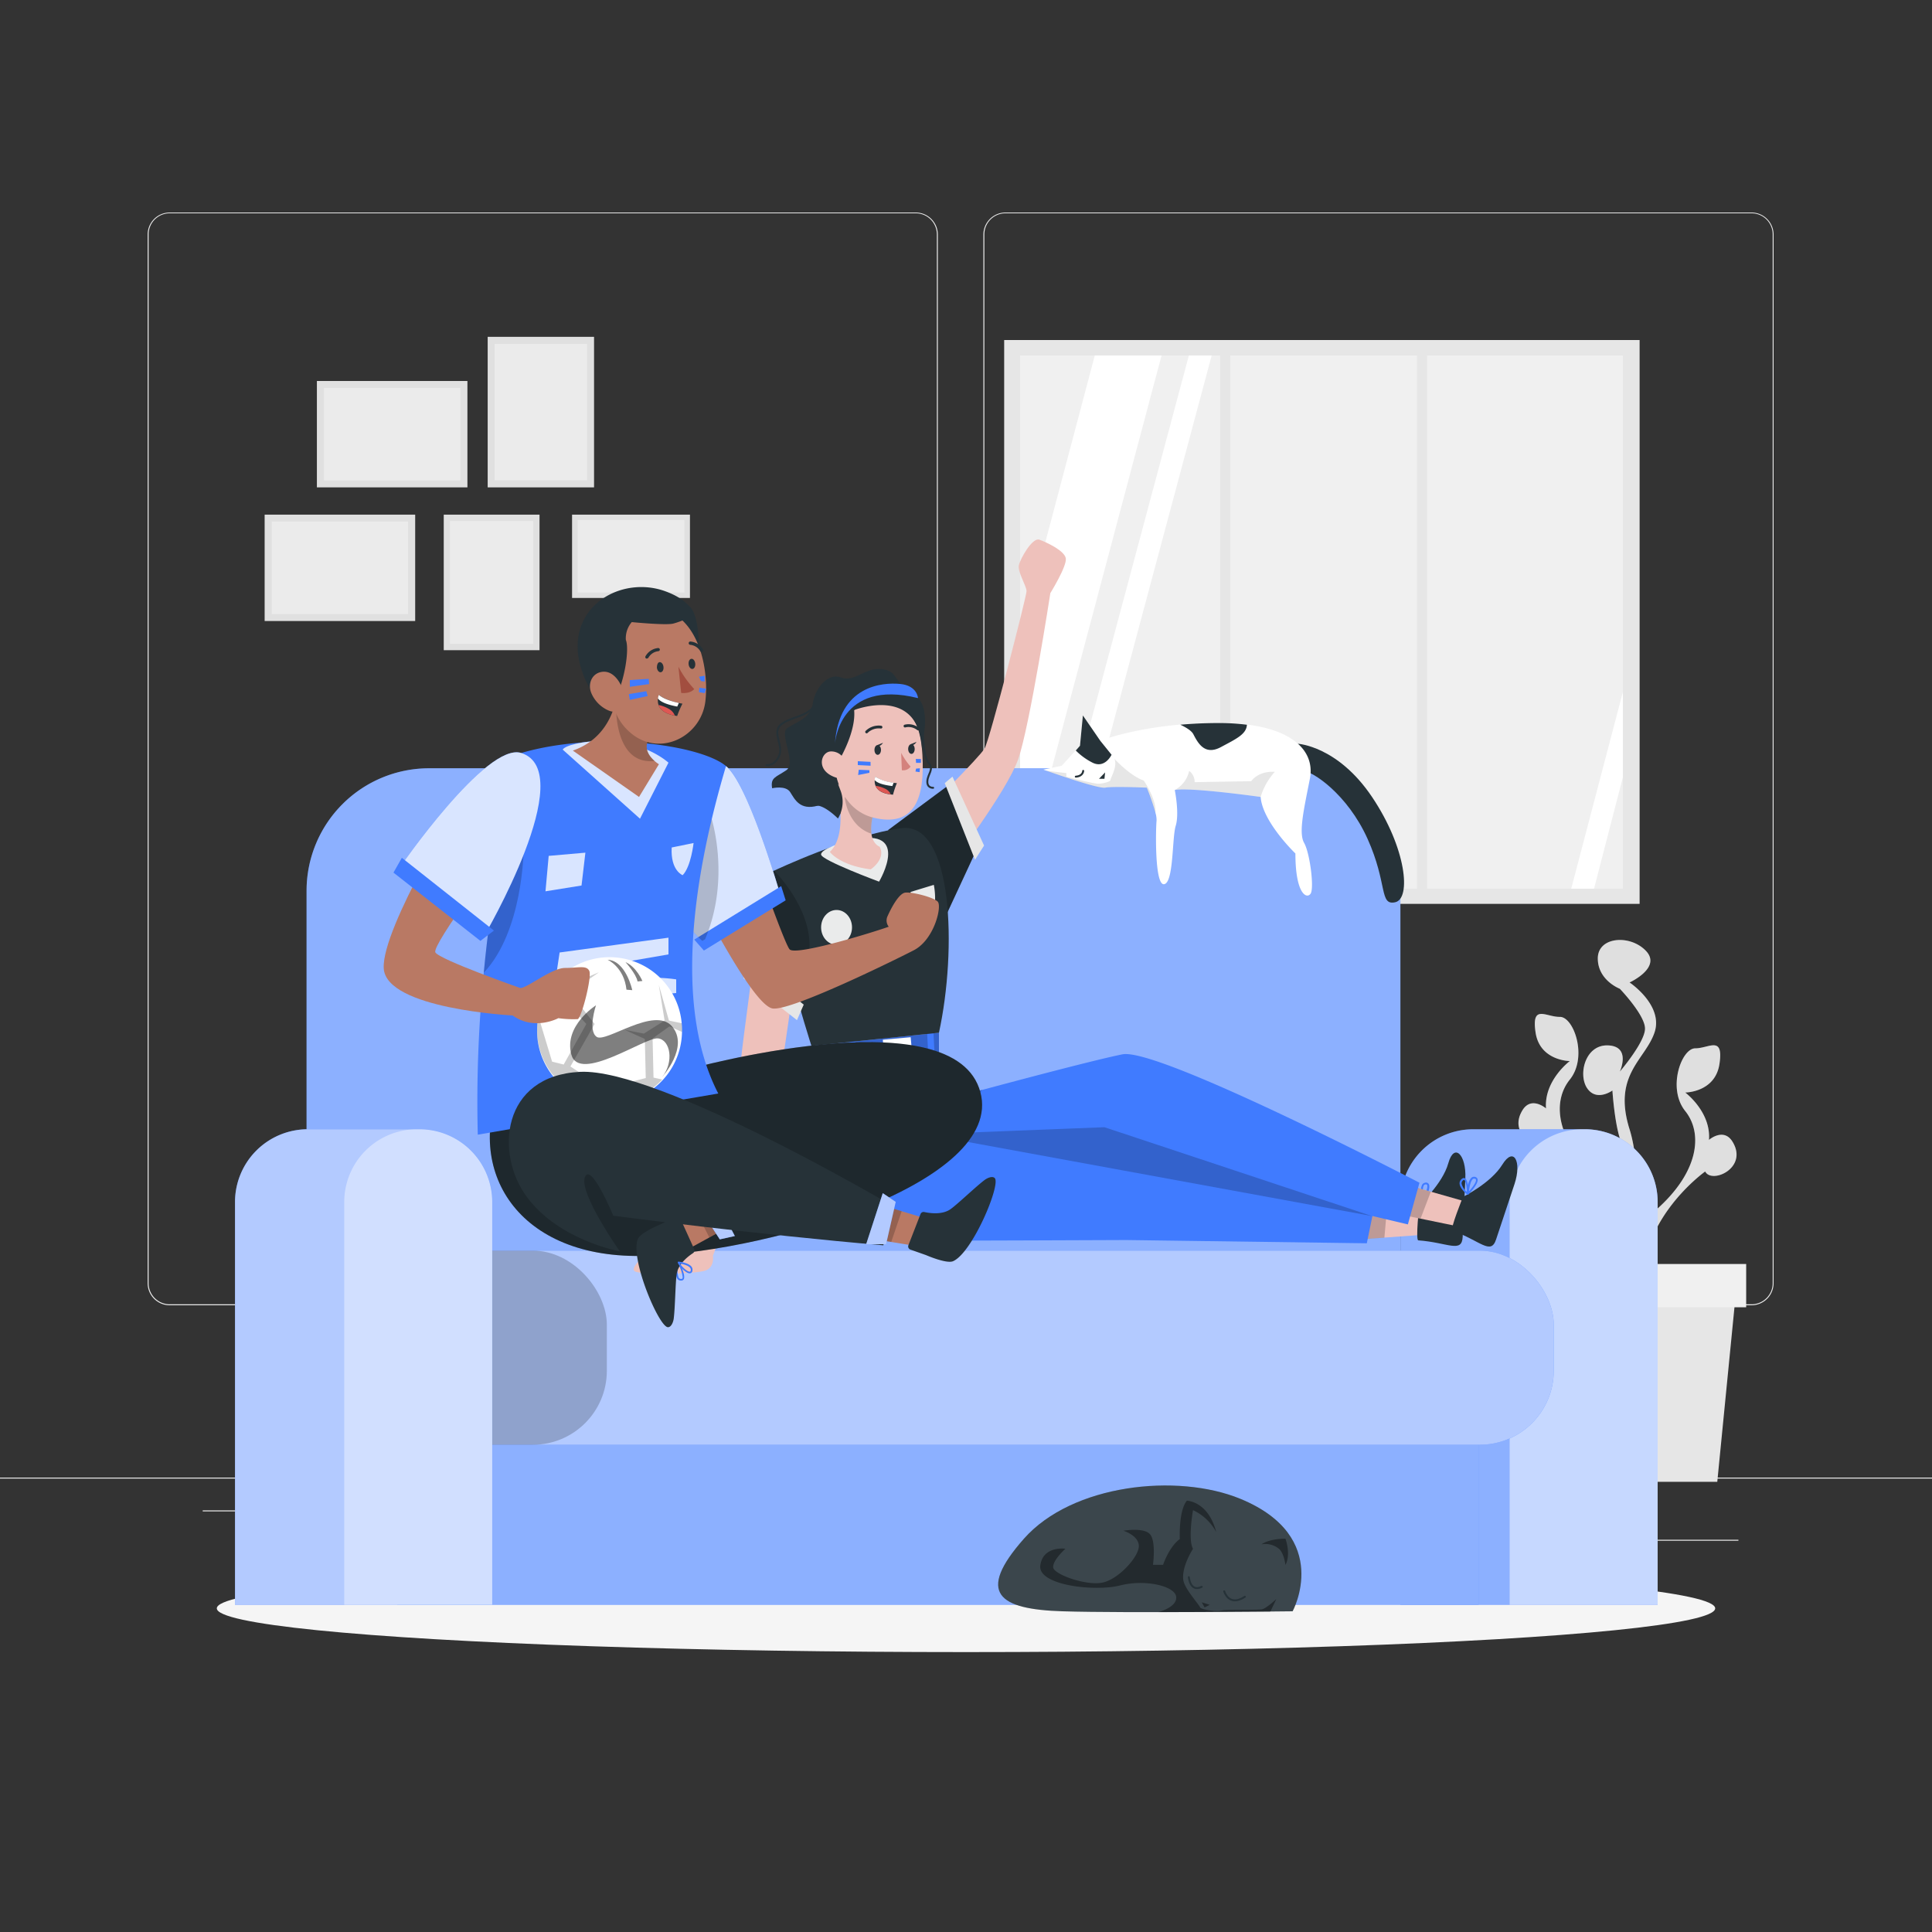 <svg xmlns="http://www.w3.org/2000/svg" viewBox="0 0 500 500"><rect x="0" y="0" width="500" height="500" fill="#333333" stroke="none"/><g id="freepik--background-complete--inject-1"><rect y="382.4" width="500" height="0.25" style="fill:#ebebeb"></rect><rect x="416.78" y="398.49" width="33.12" height="0.25" style="fill:#ebebeb"></rect><rect x="322.53" y="401.21" width="8.69" height="0.25" style="fill:#ebebeb"></rect><rect x="396.59" y="389.21" width="19.19" height="0.25" style="fill:#ebebeb"></rect><rect x="52.46" y="390.89" width="43.19" height="0.25" style="fill:#ebebeb"></rect><rect x="104.56" y="390.89" width="6.33" height="0.25" style="fill:#ebebeb"></rect><rect x="131.47" y="395.11" width="93.68" height="0.25" style="fill:#ebebeb"></rect><path d="M237,337.8H43.91a5.71,5.71,0,0,1-5.7-5.71V60.66A5.71,5.71,0,0,1,43.91,55H237a5.71,5.71,0,0,1,5.71,5.71V332.09A5.71,5.71,0,0,1,237,337.8ZM43.91,55.2a5.46,5.46,0,0,0-5.45,5.46V332.09a5.46,5.46,0,0,0,5.45,5.46H237a5.47,5.47,0,0,0,5.46-5.46V60.66A5.47,5.47,0,0,0,237,55.2Z" style="fill:#ebebeb"></path><path d="M453.31,337.8H260.21a5.72,5.72,0,0,1-5.71-5.71V60.66A5.72,5.72,0,0,1,260.21,55h193.1A5.71,5.71,0,0,1,459,60.66V332.09A5.71,5.71,0,0,1,453.31,337.8ZM260.21,55.2a5.47,5.47,0,0,0-5.46,5.46V332.09a5.47,5.47,0,0,0,5.46,5.46h193.1a5.47,5.47,0,0,0,5.46-5.46V60.66a5.47,5.47,0,0,0-5.46-5.46Z" style="fill:#ebebeb"></path><rect x="259.88" y="88" width="164.45" height="145.92" style="fill:#e6e6e6"></rect><rect x="264" y="92" width="156" height="138" style="fill:#f0f0f0"></rect><polygon points="300.61 92 264 229.7 264 165 283.33 92 300.61 92" style="fill:#fff"></polygon><polygon points="313.58 92 276.64 230 270.75 230 307.68 92 313.58 92" style="fill:#fff"></polygon><polygon points="420 179.08 420 201.13 412.53 230 406.63 230 420 179.08" style="fill:#fff"></polygon><rect x="315.78" y="89.52" width="2.63" height="143.56" style="fill:#e6e6e6"></rect><rect x="366.71" y="89.52" width="2.63" height="143.56" style="fill:#e6e6e6"></rect><path d="M448.39,295.5c-2.31-3.8-6.11-.5-6.11-.5.55-7.28-6.15-12.26-6.15-12.26s7.78,0,8.87-7.43-2.72-4-6.28-4-7.29,10.36-2.59,16.22,3.44,15.86-7.42,25.48a21,21,0,0,0-5.66,8.84c.82-8.83,1.28-21.28-1.32-29.59-4.42-14.11,4-17.91,6.44-25s-6.44-13-6.44-13,8.34-3.8,4.27-8.14-12.49-3.76-12.49,1.92,5.7,7.85,5.7,7.85,6.52,6.78,6.52,10.31-6.52,11.13-6.52,11.13,3-6.5-3-6.78-7.87,7.6-5.43,11.12,6.51.55,6.51.55.48,7.6,1.87,12.21c.61,2,.32,10-.19,18.28a20.4,20.4,0,0,0-5.29-7.85c-10.86-9.61-12.12-19.61-7.41-25.47s1-16.27-2.59-16.22-7.37-3.41-6.28,4,8.87,7.43,8.87,7.43-6.7,5-6.16,12.26c0,0-3.8-3.31-6.11.49-4.12,6.79,5.43,11,7,7.66,0,0,20.24,14.33,15.36,35l1.13,1.67-.24,2.67,1.59-.68,1.8,2.66a60.3,60.3,0,0,0,.46,9l4.84-7.15c-4.89-20.63,15.36-35,15.36-35C443,306.49,452.51,302.28,448.39,295.5Z" style="fill:#e0e0e0"></path><path d="M448.39,295.5c-2.31-3.8-6.11-.5-6.11-.5.55-7.28-6.15-12.26-6.15-12.26s7.78,0,8.87-7.43-2.72-4-6.28-4-7.29,10.36-2.59,16.22,3.44,15.86-7.42,25.48a21,21,0,0,0-5.66,8.84c.82-8.83,1.28-21.28-1.32-29.59-4.42-14.11,4-17.91,6.44-25s-6.44-13-6.44-13,8.34-3.8,4.27-8.14-12.49-3.76-12.49,1.92,5.7,7.85,5.7,7.85,6.52,6.78,6.52,10.31-6.52,11.13-6.52,11.13,3-6.5-3-6.78-7.87,7.6-5.43,11.12,6.51.55,6.51.55.48,7.6,1.87,12.21c.61,2,.32,10-.19,18.28a20.4,20.4,0,0,0-5.29-7.85c-10.86-9.61-12.12-19.61-7.41-25.47s1-16.27-2.59-16.22-7.37-3.41-6.28,4,8.87,7.43,8.87,7.43-6.7,5-6.16,12.26c0,0-3.8-3.31-6.11.49-4.12,6.79,5.43,11,7,7.66,0,0,20.24,14.33,15.36,35l1.13,1.67-.24,2.67,1.59-.68,1.8,2.66a60.3,60.3,0,0,0,.46,9l4.84-7.15c-4.89-20.63,15.36-35,15.36-35C443,306.49,452.51,302.28,448.39,295.5Z" style="fill:#e0e0e0;opacity:0.2;isolation:isolate"></path><polygon points="444.43 383.49 398.06 383.49 393.05 332.72 449.43 332.72 444.43 383.49" style="fill:#e6e6e6"></polygon><rect x="390.58" y="327.12" width="61.33" height="11.2" style="fill:#f0f0f0"></rect><rect x="74.21" y="127.48" width="27.53" height="38.96" transform="translate(-58.99 234.93) rotate(-90)" style="fill:#e0e0e0"></rect><rect x="76" y="129.31" width="23.94" height="35.3" transform="translate(-58.99 234.93) rotate(-90)" style="fill:#ebebeb"></rect><rect x="87.72" y="92.89" width="27.53" height="38.96" transform="translate(-10.88 213.85) rotate(-90)" style="fill:#e0e0e0"></rect><rect x="89.51" y="94.72" width="23.94" height="35.3" transform="translate(-10.88 213.85) rotate(-90)" style="fill:#ebebeb"></rect><rect x="114.84" y="133.19" width="24.79" height="35.08" style="fill:#e0e0e0"></rect><rect x="116.46" y="134.84" width="21.56" height="31.78" style="fill:#ebebeb"></rect><rect x="126.21" y="87.17" width="27.53" height="38.96" style="fill:#e0e0e0"></rect><rect x="128" y="89.01" width="23.94" height="35.3" style="fill:#ebebeb"></rect><rect x="152.53" y="128.72" width="21.56" height="30.51" transform="translate(307.28 -19.34) rotate(90)" style="fill:#e0e0e0"></rect><rect x="153.93" y="130.15" width="18.75" height="27.64" transform="translate(307.28 -19.34) rotate(90)" style="fill:#ebebeb"></rect></g><g id="freepik--Shadow--inject-1"><ellipse id="freepik--path--inject-1" cx="250" cy="416.24" rx="193.89" ry="11.32" style="fill:#f5f5f5"></ellipse></g><g id="freepik--Sofa--inject-1"><path d="M111,198.83H330.72a31.7,31.7,0,0,1,31.7,31.7v126a0,0,0,0,1,0,0H79.34a0,0,0,0,1,0,0v-126A31.7,31.7,0,0,1,111,198.83Z" style="fill:#407BFF"></path><path d="M111,198.83H330.72a31.7,31.7,0,0,1,31.7,31.7v126a0,0,0,0,1,0,0H79.34a0,0,0,0,1,0,0v-126A31.7,31.7,0,0,1,111,198.83Z" style="fill:#fff;opacity:0.4;isolation:isolate"></path><path d="M381.27,292.25h28.89A18.84,18.84,0,0,1,429,311.09V415.33a0,0,0,0,1,0,0H362.43a0,0,0,0,1,0,0V311.09A18.84,18.84,0,0,1,381.27,292.25Z" style="fill:#407BFF"></path><path d="M381.27,292.25h28.89A18.84,18.84,0,0,1,429,311.09V415.33a0,0,0,0,1,0,0H362.43a0,0,0,0,1,0,0V311.09A18.84,18.84,0,0,1,381.27,292.25Z" style="fill:#fff;opacity:0.4;isolation:isolate"></path><path d="M409.54,292.25h.61A18.84,18.84,0,0,1,429,311.09V415.33a0,0,0,0,1,0,0H390.7a0,0,0,0,1,0,0V311.09A18.84,18.84,0,0,1,409.54,292.25Z" style="fill:#fff;opacity:0.5;isolation:isolate"></path><rect x="102.85" y="367.45" width="279.79" height="47.88" style="fill:#407BFF"></rect><rect x="102.85" y="367.45" width="279.79" height="47.88" style="fill:#fff;opacity:0.4;isolation:isolate"></rect><rect x="91.9" y="323.66" width="310.21" height="50.24" rx="19.15" style="fill:#407BFF"></rect><rect x="91.9" y="323.66" width="310.21" height="50.24" rx="19.15" style="fill:#fff;opacity:0.6;isolation:isolate"></rect><rect x="92.25" y="323.66" width="64.8" height="50.24" rx="19.15" style="opacity:0.2;isolation:isolate"></rect><path d="M79.66,292.25h28.89a18.84,18.84,0,0,1,18.84,18.84V415.33a0,0,0,0,1,0,0H60.82a0,0,0,0,1,0,0V311.09A18.84,18.84,0,0,1,79.66,292.25Z" style="fill:#407BFF"></path><path d="M79.66,292.25h28.89a18.84,18.84,0,0,1,18.84,18.84V415.33a0,0,0,0,1,0,0H60.82a0,0,0,0,1,0,0V311.09A18.84,18.84,0,0,1,79.66,292.25Z" style="fill:#fff;opacity:0.6;isolation:isolate"></path><path d="M107.93,292.25h.61a18.84,18.84,0,0,1,18.84,18.84V415.33a0,0,0,0,1,0,0H89.09a0,0,0,0,1,0,0V311.09A18.84,18.84,0,0,1,107.93,292.25Z" style="fill:#fff;opacity:0.4;isolation:isolate"></path><path d="M335.85,192.48s10.32.52,19.23,13.77,10.17,26.33,6,27.25-1.91-4.75-7.16-16.42-14.38-17.58-16.69-17.58S335.85,192.48,335.85,192.48Z" style="fill:#263238"></path><path d="M339.2,231.25c-.95,1.5-3.95.26-3.95-10.37,0,0-8.5-8.13-9-14.63,0,0-18.16-2.56-22.22-1.8h0v0c.1.5,1.2,6.2.24,9.28s-.5,14.73-3,15.1-2.16-14.5-1.95-16.44a6.64,6.64,0,0,0-.28-2,58.45,58.45,0,0,0-2.27-6.54s-8.75-.38-10.75,0c-1.74.32-12.57-3.45-15.35-4.44l-.65-.23,4.75-1L279.5,193l.75-7.84,4.5,6.55s11.25-4.5,30-4.63,25.75,6.73,24.25,14.43-3,14-1.5,16.62S340.14,229.75,339.2,231.25Z" style="fill:#fff;isolation:isolate"></path><path d="M296,202s3.45,5,3,8.42a58.45,58.45,0,0,0-2.27-6.54s-8.75-.38-10.75,0c-1.74.32-12.57-3.45-15.35-4.44l5.35.64V201s7.25,1.92,8.42,1.83,3-.5,3-1,1.9-3.57,1-5.44C288.67,196.65,292.61,200.87,296,202Z" style="opacity:0.1;isolation:isolate"></path><path d="M329.92,199.75a17.07,17.07,0,0,0-3.67,6.5s-18.16-2.56-22.22-1.8a7.36,7.36,0,0,0,3.72-4.95,3.55,3.55,0,0,1,1.42,2.92l14.66-.25S325.5,199.5,329.92,199.75Z" style="opacity:0.1;isolation:isolate"></path><path d="M287.67,195.33s-1.67,3.59-4.84,2.09a16.71,16.71,0,0,1-4.42-3.19L279.5,193l.75-7.84,4.5,6.55Z" style="fill:#263238"></path><path d="M322.7,187.56c-.12,2.49-2.88,3.71-6.7,5.77-4.17,2.25-5.92-.91-7.17-3.33-.45-.86-1.8-1.71-3.36-2.45,2.84-.25,5.94-.41,9.28-.43A58.54,58.54,0,0,1,322.7,187.56Z" style="fill:#263238"></path><path d="M280.33,199.5s0,1.37-1.92,1.5" style="fill:none;stroke:#263238;stroke-linecap:round;stroke-linejoin:round;stroke-width:0.5px"></path><polygon points="284.42 201.55 286 199.9 285.83 201.55 284.42 201.55" style="fill:#263238"></polygon></g><g id="freepik--character-2--inject-1"><path d="M206.5,247.5l-4.75,32.75L184.5,325s.5,2.75-1.75,3.75-17,1.25-18.5.25,4.25-6,6-6.25,7.25.5,7.25.5,14-45.25,14.25-48.75,4.5-34.5,4.5-34.5Z" style="fill:#eec1bb"></path><path d="M238.5,192.67s3.17-10-2.33-13.34-3.67-5.66-8-6.16-7,3.5-10.5,2.16-6.84,3-7.34,6.84-4.66,4.83-6.66,6.33,2.5,9-.17,10.83-4.17,1.84-3.67,4.67c0,0,3.5-.83,4.67,1s2.5,4.83,7.17,3.5,5.16,2,7.16,3.5,8.5-1.33,10.5-1.17S238.5,192.67,238.5,192.67Z" style="fill:#263238"></path><path d="M239.33,210s14.17-14,15.5-16.33,10.84-39.34,10.84-40.67-2.34-5-2-6.67,3.5-7.33,5.33-6.66,6.5,2.83,6.83,4.83-4,9-4,9-5.33,34.5-8.33,43-17.67,27.67-17.67,27.67Z" style="fill:#eec1bb"></path><polygon points="229.83 214.83 246 202.83 253 219.33 244.33 238 229.83 214.83" style="fill:#263238"></polygon><polygon points="229.83 214.83 246 202.83 253 219.33 244.33 238 229.83 214.83" style="opacity:0.2;isolation:isolate"></polygon><polygon points="244.5 202.67 246.5 201 254.67 218.83 252.33 222.5 244.5 202.67" style="fill:#fff"></polygon><polygon points="244.5 202.67 246.5 201 254.67 218.83 252.33 222.5 244.5 202.67" style="opacity:0.1;isolation:isolate"></polygon><polygon points="210 270.68 210 275.52 243 272.99 243 267.27 210 270.68" style="fill:#407BFF"></polygon><polygon points="210 270.68 210 275.52 243 272.99 243 267.27 210 270.68" style="opacity:0.2;isolation:isolate"></polygon><rect x="219.96" y="268.69" width="1.64" height="8.35" transform="translate(-13.63 11.62) rotate(-2.92)" style="fill:#407BFF"></rect><rect x="228.69" y="268.76" width="7.24" height="5.49" transform="translate(-23.29 21.8) rotate(-5.12)" style="fill:#fff"></rect><rect x="240.12" y="266.48" width="1.64" height="8.35" transform="translate(-13.48 12.63) rotate(-2.92)" style="fill:#407BFF"></rect><polygon points="367.86 312.86 367.55 319.62 358.09 320.3 349.41 320.91 348.47 312.83 358.74 312.84 367.86 312.86" style="fill:#eec1bb"></polygon><path d="M367.05,321c-.74-.05.26-9.17.26-9.17s6-5.37,7.51-10.79,4.68-2.2,4.41,3.91-.49,10.78-.69,15.12S374.77,321.57,367.05,321Z" style="fill:#263238"></path><path d="M368,311h.11c-.09,0-2.13-.9-2.59-2.17a1.37,1.37,0,0,1,.12-1.18c.21-.41.5-.62.81-.57.48.05.94.73,1.3,1.49a3.74,3.74,0,0,1,.32-2,1,1,0,0,1,.65-.46.86.86,0,0,1,1,.26c.72,1-.83,4-1.14,4.57,0,0,0,.09-.07.09h0l-.29,0Zm-1.91-2.86a.62.62,0,0,0,0,.63,4.25,4.25,0,0,0,1.89,1.77c-.45-1.38-1.1-2.55-1.52-2.55h0A.33.33,0,0,0,366.09,308.15Zm2.73-1.6a.5.5,0,0,0-.33.24c-.41.65-.25,2.23-.07,3.26.63-1.32,1.21-3,.88-3.42,0,0-.08-.11-.27-.11Z" style="fill:#407BFF"></path><polygon points="358.94 312.85 358.28 320.31 349.51 320.92 348.52 312.83 358.94 312.85" style="opacity:0.2;isolation:isolate"></polygon><polygon points="378.88 310.85 376.74 317.26 367.45 315.35 358.94 313.57 360.23 305.54 370.1 308.35 378.88 310.85" style="fill:#eec1bb"></polygon><path d="M375.87,318.5c-.7-.25,2.75-8.76,2.75-8.76s7.22-3.54,10.17-8.33,5.1-.84,3.17,5-3.41,10.24-4.78,14.37S383.15,321.11,375.87,318.5Z" style="fill:#263238"></path><path d="M379.74,309.17c-.08-.06-1.86-1.47-2-2.81a1.42,1.42,0,0,1,.4-1.11q.48-.51.93-.33c.44.18.7.95.84,1.78a3.74,3.74,0,0,1,.86-1.88,1,1,0,0,1,.74-.27.89.89,0,0,1,.86.52c.43,1.11-1.88,3.59-2.35,4.07a.15.15,0,0,1-.09.06h-.08A.27.27,0,0,1,379.74,309.17Zm-1.21-3.59a1,1,0,0,0-.27.75,4.06,4.06,0,0,0,1.37,2.11c-.06-1.45-.32-2.92-.7-3.07h-.05C378.76,305.36,378.62,305.49,378.53,305.58Zm2.6-.4c-.57.51-.84,2.07-.95,3.12,1-1.1,2-2.53,1.78-3.05,0-.05-.07-.19-.44-.21h0A.52.52,0,0,0,381.13,305.18Z" style="fill:#407BFF"></path><polygon points="370.3 308.41 367.63 315.4 359.02 313.6 360.27 305.56 370.3 308.41" style="opacity:0.2;isolation:isolate"></polygon><path d="M229.12,321.11c23.37,0,49.45-14.15,61-18.31a14.15,14.15,0,0,1,4.74-1.15c5.07.24,42.57,8.91,60.28,13.06l.08,0,9.14,2.16,3-10.78S299.82,271,290.49,272.86c-7.08,1.42-27,6.72-36.24,9.19l-4.76,1.28-6-10.34-33,2.53S201.49,321.11,229.12,321.11Z" style="fill:#407BFF"></path><path d="M356.38,308.88l-2.65,12.88-62.24-.84s-45.07.19-62.37.19-1-31.11-1-31.11Z" style="fill:#407BFF"></path><path d="M243.49,273l.78,21.41,45.81,8.4,65,11.91-69.25-23-36.2,1.43a18.15,18.15,0,0,1,4.6-11.11l-4.76,1.28Z" style="opacity:0.2;isolation:isolate"></path><path d="M200.33,225.33s19.67-9.33,33-11,14.34,31.55,9.67,52.94l-33,3.41S197.33,231,200.33,225.33Z" style="fill:#263238"></path><path d="M218.83,217.83s-6.5,1.84-6.33,3.34,15,7,15,7S236.67,212.83,218.83,217.83Z" style="fill:#fff;opacity:0.9"></path><path d="M214.76,220.47s2.45,3.48,10.58,4.52c0,0,4-2.65,2.32-5.87,0,0-1.76-.55-2.14-3.35a13.58,13.58,0,0,1,.75-5.83c.09-.3.2-.62.31-.94l-10.28-6.43S219.92,215.6,214.76,220.47Z" style="fill:#eec1bb"></path><path d="M218.61,206.3s.55,7.35,6.91,9.47a13.58,13.58,0,0,1,.75-5.83C222.52,208,218.61,206.3,218.61,206.3Z" style="opacity:0.2;isolation:isolate"></path><path d="M227,181.88c8.52.11,11.21,4.71,11.72,13.5.64,11-1.9,18.76-12.52,16.27C211.77,208.28,212.85,181.7,227,181.88Z" style="fill:#eec1bb"></path><path d="M233.22,194.83a18.08,18.08,0,0,0,2.44,3.57,2.36,2.36,0,0,1-2.26.94Z" style="fill:#d4827d"></path><path d="M228,194.07c0,.7-.37,1.27-.84,1.28s-.85-.56-.85-1.26.36-1.27.83-1.28S228,193.37,228,194.07Z" style="fill:#263238"></path><path d="M227,192.85l1.52-.62S227.74,193.52,227,192.85Z" style="fill:#263238"></path><path d="M236.72,193.83c0,.7-.36,1.27-.83,1.28s-.85-.56-.86-1.26.37-1.27.83-1.28S236.71,193.13,236.72,193.83Z" style="fill:#263238"></path><path d="M235.67,192.61l1.52-.61S236.44,193.29,235.67,192.61Z" style="fill:#263238"></path><path d="M228,188.18a4.46,4.46,0,0,0-3.72,1.24" style="fill:none;stroke:#263238;stroke-linecap:round;stroke-linejoin:round;stroke-width:0.725px"></path><path d="M234.21,187.9a3.94,3.94,0,0,1,3.38.75" style="fill:none;stroke:#263238;stroke-linecap:round;stroke-linejoin:round;stroke-width:0.725px"></path><path d="M232.11,202.67a22.76,22.76,0,0,0-1,3l-.55-.06c-2.47-.28-3.53-1.23-3.95-2.2a3.21,3.21,0,0,1-.23-1.5,3.65,3.65,0,0,1,.17-.86,11.66,11.66,0,0,0,4.75,1.56C231.79,202.65,232.11,202.67,232.11,202.67Z" style="fill:#263238"></path><path d="M231.27,202.56l-.33.87c-2.33-.28-3.94-.78-4.59-1.57a3.65,3.65,0,0,1,.17-.86A11.66,11.66,0,0,0,231.27,202.56Z" style="fill:#fff"></path><path d="M230.53,205.56c-2.47-.28-3.53-1.23-3.95-2.2a8.1,8.1,0,0,1,2.69.86A3,3,0,0,1,230.53,205.56Z" style="fill:#de5753"></path><path d="M217.51,196.13s4.07-6.95,3.54-12.37c0,0,17-6.68,17.59,10.47,0,0,1.85-15.2-12.8-15.73-10.32-.37-13.48,10.2-11.81,18.73.17.88-5.92,11.7-3,11.27,2.25-.33,5.83,3.33,5.83,3.33a8.25,8.25,0,0,0,1-6.16C217.36,203.39,215,200.48,217.51,196.13Z" style="fill:#263238"></path><path d="M218.88,197.94a3.74,3.74,0,0,0-4-3.46c-2.65.25-4,5.66,2.58,7.05C218.42,201.72,219,200.81,218.88,197.94Z" style="fill:#eec1bb"></path><path d="M235.67,230.83l6-1.83s1.16,5.17-.84,9A7.48,7.48,0,0,1,235.67,230.83Z" style="fill:#fff;opacity:0.9"></path><ellipse cx="216.5" cy="240" rx="4" ry="4.5" style="fill:#fff;opacity:0.9"></ellipse><path d="M216.08,192.5s1-16.92,21.5-11.83c0,0-.16-3.25-4.66-3.67S217.08,177.33,216.08,192.5Z" style="fill:#407BFF"></path><polygon points="222 197 225.29 197.17 225.31 198.17 222 198 222 197" style="fill:#407BFF"></polygon><polygon points="222.25 199.21 225 199.33 225 200 222.08 200.58 222.25 199.21" style="fill:#407BFF"></polygon><polygon points="237 196.42 237.08 197.42 238.33 197.42 238.33 196.42 237 196.42" style="fill:#407BFF"></polygon><polygon points="237.08 198.92 236.92 199.67 238 199.83 238.08 198.83 237.08 198.92" style="fill:#407BFF"></polygon><path d="M210.63,182.88c-2.25,2.75-6,2.62-8.5,4.62s.75,5.38-.5,8.13-3.25,2.37-3.25,2.37" style="fill:none;stroke:#263238;stroke-linecap:round;stroke-linejoin:round;stroke-width:0.5px"></path><path d="M238.88,187.13c-.13,4,.12,8.75,1.5,10.37s-.25,2.75-.38,4.63,1.5,1.75,1.5,1.75" style="fill:none;stroke:#263238;stroke-linecap:round;stroke-linejoin:round;stroke-width:0.5px"></path><path d="M200.33,225.33s9.67,9.42,9.17,20.17L206.75,260,193,248.75S193.92,226.92,200.33,225.33Z" style="fill:#263238"></path><path d="M200.33,225.33s9.67,9.42,9.17,20.17L206.75,260,193,248.75S193.92,226.92,200.33,225.33Z" style="opacity:0.2;isolation:isolate"></path><polygon points="191.5 246.5 208 260 206.25 264 192.5 253.25 191.5 246.5" style="fill:#fff"></polygon><polygon points="191.5 246.5 208 260 206.25 264 192.5 253.25 191.5 246.5" style="opacity:0.1;isolation:isolate"></polygon></g><g id="freepik--character-1--inject-1"><g id="freepik--group--inject-1"><path d="M194.17,219s8.66,24.83,10.16,26.67,22-4.5,25.67-5.84a2.6,2.6,0,0,1-.33-2.66c.66-1.5,2.83-6,4.66-6.17s7.17,1.17,8.34,2.33-.84,9.67-6,12.5c-1.56.86-31.5,15.84-36.67,15.17s-19.17-28.5-19.17-28.5Z" style="fill:#b97964"></path><path d="M187.93,198.26C193.75,203,202,231.75,202,231.75L181.75,243.5s-11.75-10.25-10.5-23S187.93,198.26,187.93,198.26Z" style="fill:#407BFF"></path><path d="M202,231.75l-19.52,11.33-.73.42s-11.75-10.25-10.5-23a.06.06,0,0,1,0,0c1.27-12.73,16.67-22.2,16.67-22.2C193.75,203,202,231.75,202,231.75Z" style="fill:#fff;opacity:0.8"></path><polygon points="179.67 243.17 202.17 229.33 203.33 233 182.17 246 179.67 243.17" style="fill:#407BFF"></polygon><path d="M182.48,243.08l-.73.42s-11.75-10.25-10.5-23a.06.06,0,0,1,0,0L184,211.33S189.25,227,182.48,243.08Z" style="opacity:0.2;isolation:isolate"></path><path d="M178,276.75s67-18.69,75.38,4.82S201,323.81,167.37,325,120,302.51,129.92,280.08Z" style="fill:#263238"></path><path d="M178,276.75s67-18.69,75.38,4.82S201,323.81,167.37,325,120,302.51,129.92,280.08Z" style="opacity:0.2;isolation:isolate"></path><path d="M185.89,283l-62.24,10.65a336.73,336.73,0,0,1,1.55-41.91c1-10.61,2.41-20.32,3.8-28.6,2.91-17.23,5.89-28.27,5.89-28.27,20.11-5.84,46.44-2.12,53,3.39C178.45,230.05,175,262,185.89,283Z" style="fill:#407BFF"></path><path d="M155.63,191.75c-4.75.05-9.38,1.13-10,2.25l20,17.88,7.37-14.5S166.88,191.63,155.63,191.75Z" style="fill:#407BFF"></path><path d="M155.63,191.75c-4.75.05-9.38,1.13-10,2.25l20,17.88,7.37-14.5S166.88,191.63,155.63,191.75Z" style="fill:#fff;opacity:0.8"></path><path d="M173.83,219.33l5.67-1.16s-.67,6.16-2.83,8.33C176.67,226.5,173.5,225.33,173.83,219.33Z" style="fill:#407BFF"></path><polygon points="142 221.5 151.5 220.67 150.5 229.17 141.17 230.67 142 221.5" style="fill:#407BFF"></polygon><polygon points="144.83 246.5 173 242.67 173 247 144 252 144.83 246.5" style="fill:#407BFF"></polygon><path d="M140,259.58s16.17-5.29,23.5-6.12a40,40,0,0,1,11.5,0V257s-12.33,1-14.83,1.33-20,6.17-20,6.17Z" style="fill:#407BFF"></path><path d="M173.83,219.33l5.67-1.16s-.67,6.16-2.83,8.33C176.67,226.5,173.5,225.33,173.83,219.33Z" style="fill:#fff;opacity:0.8"></path><polygon points="142 221.5 151.5 220.67 150.5 229.17 141.17 230.67 142 221.5" style="fill:#fff;opacity:0.8"></polygon><polygon points="144.83 246.5 173 242.67 173 247 144 252 144.83 246.5" style="fill:#fff;opacity:0.8"></polygon><path d="M140,259.58s16.17-5.29,23.5-6.12a40,40,0,0,1,11.5,0V257s-12.33,1-14.83,1.33-20,6.17-20,6.17Z" style="fill:#fff;opacity:0.8"></path><path d="M165.38,206.25l-17.13-12c11.5-4,11.54-16.17,11.54-16.17l4.43,4.33,6.31,6.18c-5.25,3.72-2.77,6.94-1.1,8.37a7.68,7.68,0,0,0,1.1.82Z" style="fill:#b97964"></path><path d="M169.43,196.93c-10.76,1.21-10-14.9-10-14.9a27.39,27.39,0,0,1,4.82.35l6.31,6.18C165.28,192.28,167.76,195.5,169.43,196.93Z" style="opacity:0.2;isolation:isolate"></path><path d="M171.26,163.06c-3.32,2.91-1.16,6.87,7.85,12.38,2.79-4.73,2-16.91-.92-18.69S174.16,160.55,171.26,163.06Z" style="fill:#263238"></path><path d="M182.74,178.22v0a28.59,28.59,0,0,1-.21,3.43c-1.19,9-11.63,14.26-19.07,8.23l-.08-.06c-4.95-4.08-5.38-9.31-6.87-18.12a12.19,12.19,0,0,1,15.41-13.85C179.77,160.15,182.77,170.26,182.74,178.22Z" style="fill:#b97964"></path><path d="M170,172.76c.07.72.52,1.27,1,1.22s.79-.67.71-1.39-.52-1.27-1-1.23S170,172.05,170,172.76Z" style="fill:#263238"></path><path d="M178.21,171.9c.07.73.52,1.27,1,1.22s.8-.67.72-1.4-.52-1.27-1-1.22S178.13,171.18,178.21,171.9Z" style="fill:#263238"></path><path d="M175.57,172.53a25.59,25.59,0,0,0,4.1,5.8c-1.17,1.33-3.38,1-3.38,1Z" style="fill:#a24e3f"></path><path d="M167.49,170.41a.35.35,0,0,1-.28,0,.42.42,0,0,1-.15-.58,4.21,4.21,0,0,1,3.27-2.12.43.43,0,0,1,.44.38v0a.44.44,0,0,1-.41.44h0a3.37,3.37,0,0,0-2.56,1.7A.44.44,0,0,1,167.49,170.41Z" style="fill:#263238"></path><path d="M181.65,168.74a.43.43,0,0,1-.41-.2,3.41,3.41,0,0,0-2.59-1.66.43.43,0,0,1-.42-.44.44.44,0,0,1,.43-.42,4.27,4.27,0,0,1,3.3,2.07.44.44,0,0,1-.13.59h0A.49.49,0,0,1,181.65,168.74Z" style="fill:#263238"></path><path d="M172.13,153c-10.33-3.73-23.07,2.55-22.63,14.94.25,7,5.31,15.31,8.69,15.06,3.6-6.16,4.73-15.11,3.78-17.39A6.41,6.41,0,0,1,163.5,161s8.88.88,10.75.38a19.84,19.84,0,0,0,3.38-1.25l2.12,3.18S182.5,156.75,172.13,153Z" style="fill:#263238"></path><path d="M153,179.28a8.51,8.51,0,0,0,4.55,4.62c2.75,1.13,4.47-1.24,4-4-.42-2.5-2.37-6.11-5.26-6.06S152,176.72,153,179.28Z" style="fill:#b97964"></path><path d="M176.62,182.11a24.18,24.18,0,0,0-1.37,3.19l-.6-.1c-2.73-.51-3.83-1.64-4.22-2.75a3.58,3.58,0,0,1-.13-1.69,3.38,3.38,0,0,1,.25-.93c1.29,1.13,3.79,1.8,5.14,2.1C176.26,182.06,176.62,182.11,176.62,182.11Z" style="fill:#263238"></path><path d="M175.69,181.93l-.42.93c-2.57-.48-4.31-1.17-5-2.1a3.38,3.38,0,0,1,.25-.93C171.84,181,174.34,181.63,175.69,181.93Z" style="fill:#fff"></path><path d="M174.65,185.2c-2.73-.51-3.83-1.64-4.22-2.75a9,9,0,0,1,2.92,1.16A3.41,3.41,0,0,1,174.65,185.2Z" style="fill:#de5753"></path><path d="M176.5,266.5c0,.19,0,.37,0,.56A18.75,18.75,0,0,1,139,266.5a18.36,18.36,0,0,1,.32-3.42,18.74,18.74,0,0,1,37.1,1.73C176.47,265.37,176.5,265.93,176.5,266.5Z" style="fill:#fff"></path><path d="M176.5,266.5c0,.19,0,.37,0,.56l-3.24-1.44-4.37,3.13.24,10.13,2.26.5A18.75,18.75,0,0,1,139,266.5a18.36,18.36,0,0,1,.32-3.42l2.18-1.33-1.75,2.63,3.13,10.37,3,.75,5.87-10.5-6.5-7-2.87,1.75,2.62-4.13V253l1.5,2.25,8.5-3.63-7.5,5.26,6.38,8.12-6.26,11,8.76,5.75L167.12,279l-.24-10.12-5.26-2.38,5,1,5.38-3.38-1.5-9.24,2.62,9.24,3.3.69C176.47,265.37,176.5,265.93,176.5,266.5Z" style="opacity:0.2;isolation:isolate"></path><path d="M154.24,260.17s-8.38,5.28-6.38,12.75,19.13-4.56,22.41-4.19,4.19,6.19,1.09,10c0,0,7.11-7.83,2.55-13.12s-17.12,4.37-19.49,2.73S154.24,260.17,154.24,260.17Z" style="opacity:0.5;isolation:isolate"></path><path d="M157.25,248.38s4.25,1.87,4.88,7.75l1.5.12S162,248.63,157.25,248.38Z" style="opacity:0.5;isolation:isolate"></path><path d="M161.88,249s2.75,3,3.12,5l1.25-.12S164.75,250.25,161.88,249Z" style="opacity:0.5;isolation:isolate"></path><path d="M134.63,255.71c1.87,0,8.12-5.21,11.62-5.21s5.5-.75,6.25.75-2,12.25-3,12.5a27.33,27.33,0,0,1-5-.25s-6.16,3.35-11.83-.7S134.63,255.71,134.63,255.71Z" style="fill:#b97964"></path><path d="M243.67,314.8a.23.23,0,0,1-.25,0,.17.17,0,0,1-.06-.21c.11-.37,1.23-3.61,2.35-3.95a.74.74,0,0,1,.68.2,1.15,1.15,0,0,1,.39,1.09,3,3,0,0,1-1.05,1.52A12.94,12.94,0,0,1,243.67,314.8Zm.29-.63a4.76,4.76,0,0,0,2.39-2.31.73.73,0,0,0-.28-.74.22.22,0,0,0-.26-.07.61.61,0,0,0-.26.15A9.17,9.17,0,0,0,244,314.17Z" style="fill:#407BFF"></path><path d="M243.61,314.84a.2.2,0,0,1-.21-.06c-.11-.09-1.66-2.06-1.4-3.38a1.25,1.25,0,0,1,.53-.81.72.72,0,0,1,.9-.08c.81.57.71,3.19.31,4.19l0,.1Zm-.89-3.85a.82.82,0,0,0-.26.47c-.17.84.61,2.1,1,2.7.25-1.12.17-3-.31-3.29-.05,0-.15-.11-.39.06l-.08.06Z" style="fill:#407BFF"></path><path d="M175.4,326.69a.24.24,0,0,1,.18-.17.18.18,0,0,1,.19.11c.2.34,1.73,3.4,1.18,4.44a.68.68,0,0,1-.61.34,1.12,1.12,0,0,1-1.05-.47,3,3,0,0,1-.35-1.82A12.7,12.7,0,0,1,175.4,326.69Zm.24.64a4.83,4.83,0,0,0,0,3.33.74.74,0,0,0,.73.32.25.25,0,0,0,.24-.14,1,1,0,0,0,.07-.29A9.47,9.47,0,0,0,175.64,327.33Z" style="fill:#407BFF"></path><polygon points="191.63 304.07 179.78 312.76 174.09 316.93 177.8 323.42 183.58 320.26 197.69 312.54 191.63 304.07" style="fill:#b97964"></polygon><path d="M179.64,323.22l-3.58-7.89a.85.85,0,0,0-1.15-.41l-3.86,1.89s-5.37,2.17-6,3.91c-2,5.1,5.49,22.75,7.82,22.76.85,0,1.36-1.32,1.48-2.16.37-2.68.44-9.4.78-11.63.4-2.6,3-4.6,4.25-5.4A.86.86,0,0,0,179.64,323.22Z" style="fill:#263238"></path><path d="M175.41,326.62a.21.21,0,0,1,.19-.11c.14,0,2.63.25,3.4,1.36a1.28,1.28,0,0,1,.2.95.72.72,0,0,1-.57.7c-1,.18-2.78-1.72-3.21-2.7l0-.09A.21.21,0,0,1,175.41,326.62Zm3.37,2.06a.8.8,0,0,0-.15-.52c-.48-.7-1.93-1-2.65-1.15.62,1,2,2.2,2.56,2.09.06,0,.18,0,.23-.32v-.1Z" style="fill:#407BFF"></path><polygon points="191.63 304.07 179.78 312.76 183.58 320.26 197.69 312.54 191.63 304.07" style="opacity:0.2;isolation:isolate"></polygon><polygon points="186.28 320.75 190.18 319.88 183.71 307.52 180.09 311.21 186.28 320.75" style="fill:#407BFF"></polygon><polygon points="186.28 320.75 190.18 319.88 183.71 307.52 180.09 311.21 186.28 320.75" style="fill:#fff;opacity:0.6;isolation:isolate"></polygon><polygon points="216.15 319.03 230.65 321.42 237.62 322.57 239.65 315.37 233.35 313.46 217.97 308.78 216.15 319.03" style="fill:#b97964"></polygon><path d="M238.23,314.2l-3.14,8.07a.87.87,0,0,0,.51,1.12l4.05,1.43s5.31,2.32,7,1.58c5-2.16,12.42-19.84,10.79-21.51-.6-.61-1.89-.05-2.58.46-2.17,1.6-7,6.26-8.85,7.57-2.14,1.54-5.41,1.06-6.83.75A.84.84,0,0,0,238.23,314.2Z" style="fill:#263238"></path><polygon points="216.15 319.03 230.65 321.42 233.35 313.46 217.97 308.78 216.15 319.03" style="opacity:0.2;isolation:isolate"></polygon><path d="M230.85,312s-60.28-35.56-80.68-34.61S128,298.6,136.41,309.85s24,14,24,14-10.58-15-9.05-19.16,7.36,9.94,7.36,9.94,37.35,4.89,69.89,7.65Z" style="fill:#263238"></path><polygon points="231.81 311.04 228.46 308.79 224.16 322 229.32 322 231.81 311.04" style="fill:#407BFF"></polygon><polygon points="231.81 311.04 228.46 308.79 224.16 322 229.32 322 231.81 311.04" style="fill:#fff;opacity:0.6;isolation:isolate"></polygon><path d="M135.5,220.17s-.15,20.78-10.3,31.57c1-10.61,2.41-20.32,3.8-28.6Z" style="opacity:0.2;isolation:isolate"></path><path d="M120.15,205.74S98.73,240.06,99.31,250.6s33.36,12.2,33.36,12.2l2-7.09s-21-7.37-22-9.24,17.77-26.8,17.77-26.8Z" style="fill:#b97964"></path><path d="M134.89,194.87c-9.06-2.87-31.56,29.8-31.56,29.8l22,17.5S150.18,199.72,134.89,194.87Z" style="fill:#407BFF"></path><path d="M134.89,194.87c-9.06-2.87-31.56,29.8-31.56,29.8l22,17.5S150.18,199.72,134.89,194.87Z" style="fill:#fff;opacity:0.8"></path><polygon points="104 222 127.83 240.83 124.33 243.5 101.83 225.83 104 222" style="fill:#407BFF"></polygon><polygon points="167.88 175.69 168 177.03 163 177.75 163 176 167.88 175.69" style="fill:#407BFF"></polygon><polygon points="162.75 179.63 167.25 178.88 167.63 180.13 163 181.13 162.75 179.63" style="fill:#407BFF"></polygon><polygon points="180.88 175.13 181.38 176.25 182.38 176.38 182.38 174.88 180.88 175.13" style="fill:#407BFF"></polygon><polygon points="181 178 180.88 179.13 182.38 179.38 182.74 178.22 181 178" style="fill:#407BFF"></polygon></g></g><g id="freepik--Cat--inject-1"><path d="M321,387.89c-16.29-6.71-43.5-3.81-56,10.32S258.5,416.5,275,417s59.53,0,59.53,0S345,397.78,321,387.89Z" style="fill:#263238"></path><path d="M321,387.89c-16.29-6.71-43.5-3.81-56,10.32S258.5,416.5,275,417s59.53,0,59.53,0S345,397.78,321,387.89Z" style="fill:#fff;opacity:0.1;isolation:isolate"></path><path d="M314.75,396.49a13,13,0,0,0-6-5.66s-1.36,7.66,0,10c0,0-3,4.57-2.51,8.07.31,2.18,3.46,5.56,4.41,7.17.25.42,4,1.15,5.66.7.87-.24,9.12-.07,10.25-.27s3.75-2.67,3.75-2.67l-1.53,3.23-29.05.16s5-1.24,4.66-4-8-4.57-14.5-2.91-21.33,0-20.66-5.16,6.5-4.34,6.5-4.34-3.34,3-3.17,4.84,9,5,13.17,3.83,9.16-6.83,9-9.5-4-3.83-4-3.83,5.28-.92,6.89.91.77,7.92.77,7.92H301s1.55-4.66,4.33-6.67c0,0-.33-7.38,1.84-9.94C307.17,388.39,312.67,388.47,314.75,396.49Z" style="opacity:0.4;isolation:isolate"></path><path d="M326.5,399.67s1.67-1.42,6.17-1.46c0,0,1.5,4,0,6.79,0,0-.34-3-1.67-4.17A5.6,5.6,0,0,0,326.5,399.67Z" style="opacity:0.4;isolation:isolate"></path><path d="M307.67,408.17s.33,4,3.33,2.5" style="fill:none;stroke:#263238;stroke-linecap:round;stroke-linejoin:round;stroke-width:0.5px"></path><path d="M316.83,411.83s1.17,4.15,5.34,1.41" style="fill:none;stroke:#263238;stroke-linecap:round;stroke-linejoin:round;stroke-width:0.5px"></path><polygon points="311 414.68 313.08 415.33 311.75 416 311 414.68" style="opacity:0.4;isolation:isolate"></polygon></g></svg>